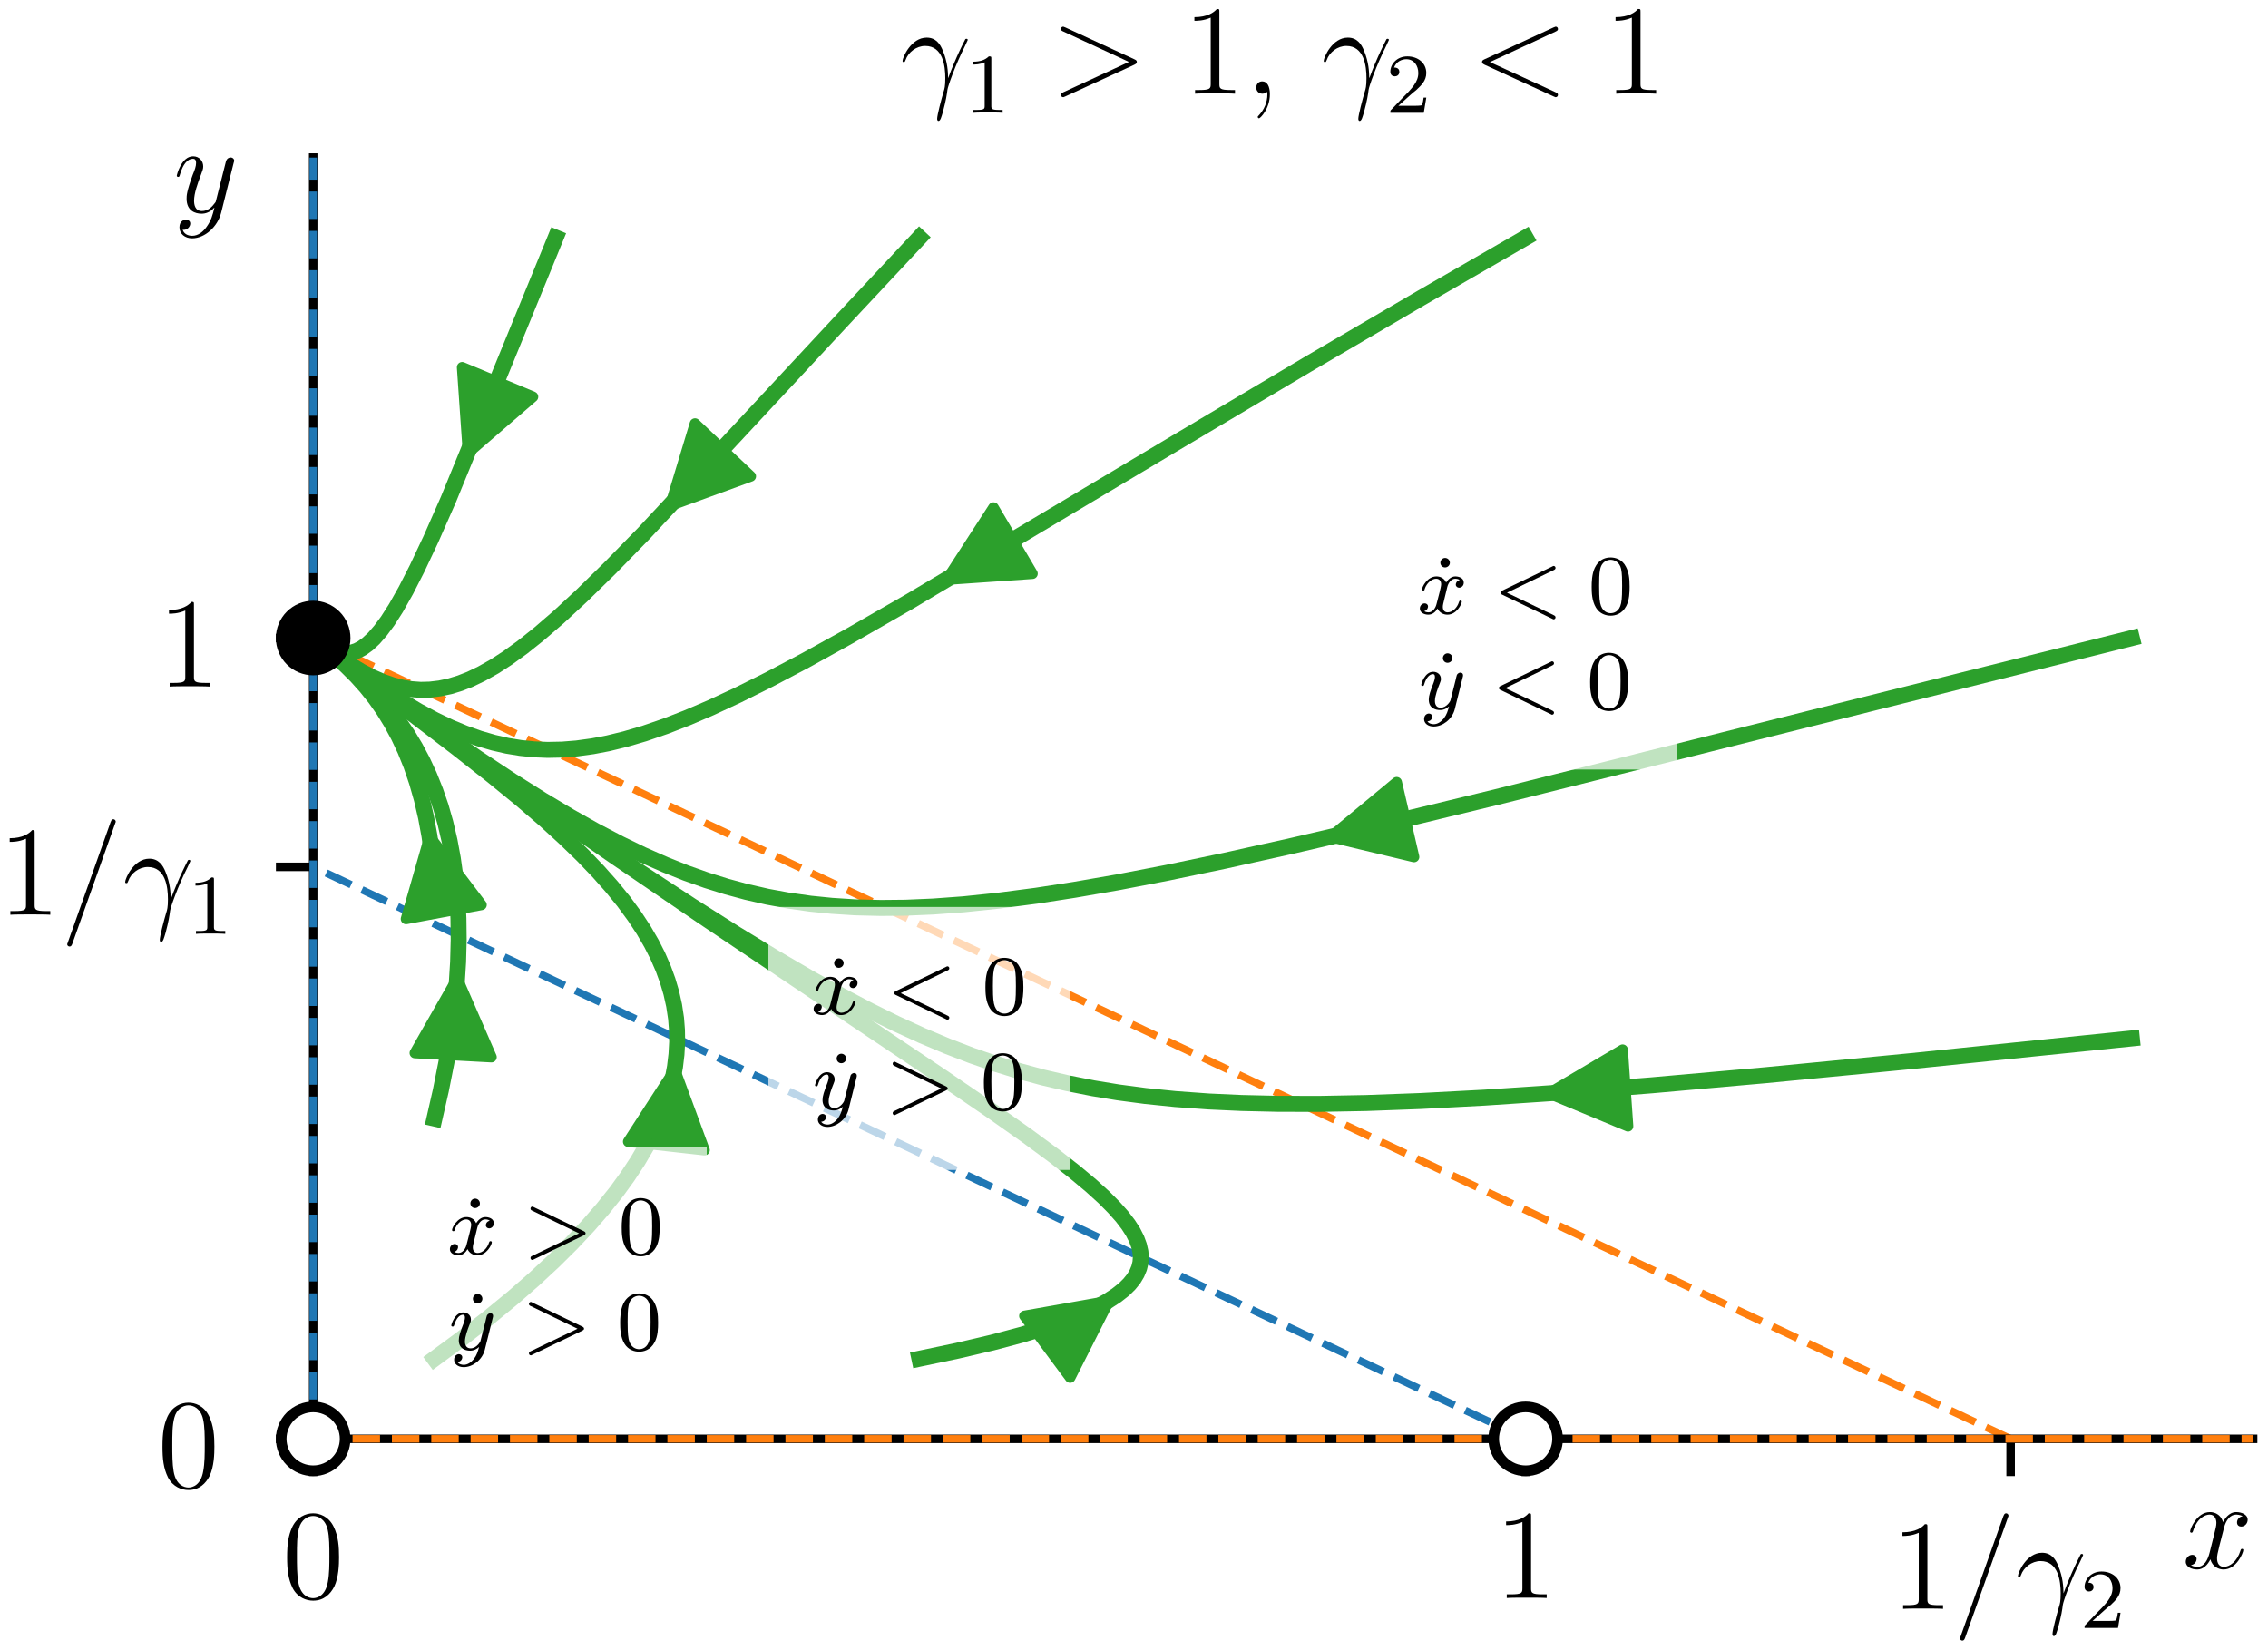 <?xml version="1.0" encoding="UTF-8"?>
<svg xmlns="http://www.w3.org/2000/svg" xmlns:xlink="http://www.w3.org/1999/xlink" width="213" height="155" viewBox="0 0 213 155">
<defs>
<g>
<g id="glyph-0-0">
<path d="M 5.359 -3.828 C 5.359 -4.812 5.297 -5.781 4.859 -6.688 C 4.375 -7.688 3.516 -7.953 2.922 -7.953 C 2.234 -7.953 1.391 -7.609 0.938 -6.609 C 0.609 -5.859 0.484 -5.109 0.484 -3.828 C 0.484 -2.672 0.578 -1.797 1 -0.938 C 1.469 -0.031 2.297 0.25 2.922 0.25 C 3.953 0.25 4.547 -0.375 4.906 -1.062 C 5.328 -1.953 5.359 -3.125 5.359 -3.828 Z M 4.453 -3.969 C 4.453 -3.172 4.453 -2.266 4.312 -1.531 C 4.094 -0.219 3.328 0.016 2.922 0.016 C 2.531 0.016 1.75 -0.203 1.531 -1.5 C 1.406 -2.219 1.406 -3.125 1.406 -3.969 C 1.406 -4.953 1.406 -5.828 1.594 -6.531 C 1.797 -7.344 2.406 -7.703 2.922 -7.703 C 3.375 -7.703 4.062 -7.438 4.297 -6.406 C 4.453 -5.719 4.453 -4.781 4.453 -3.969 Z M 4.453 -3.969 "/>
</g>
<g id="glyph-0-1">
<path d="M 4.906 0 L 4.906 -0.344 L 4.531 -0.344 C 3.484 -0.344 3.438 -0.484 3.438 -0.922 L 3.438 -7.656 C 3.438 -7.938 3.438 -7.953 3.203 -7.953 C 2.922 -7.625 2.312 -7.188 1.094 -7.188 L 1.094 -6.844 C 1.359 -6.844 1.953 -6.844 2.625 -7.141 L 2.625 -0.922 C 2.625 -0.484 2.578 -0.344 1.531 -0.344 L 1.156 -0.344 L 1.156 0 C 1.484 -0.031 2.641 -0.031 3.031 -0.031 C 3.438 -0.031 4.578 -0.031 4.906 0 Z M 4.906 0 "/>
</g>
<g id="glyph-0-2">
<path d="M 2.328 0.047 C 2.328 -0.688 2.078 -1.156 1.609 -1.156 C 1.266 -1.156 1.047 -0.891 1.047 -0.578 C 1.047 -0.266 1.266 0 1.625 0 C 1.812 0 1.938 -0.078 2.016 -0.141 C 2.047 -0.172 2.062 -0.172 2.062 -0.172 C 2.062 -0.172 2.094 -0.016 2.094 0.047 C 2.094 0.812 1.781 1.531 1.25 2.078 C 1.203 2.109 1.188 2.141 1.188 2.188 C 1.188 2.25 1.25 2.312 1.312 2.312 C 1.422 2.312 2.328 1.422 2.328 0.047 Z M 2.328 0.047 "/>
</g>
<g id="glyph-1-0">
<path d="M 4.906 0 L 4.906 -0.344 L 4.531 -0.344 C 3.484 -0.344 3.438 -0.484 3.438 -0.922 L 3.438 -7.656 C 3.438 -7.938 3.438 -7.953 3.203 -7.953 C 2.922 -7.625 2.312 -7.188 1.094 -7.188 L 1.094 -6.844 C 1.359 -6.844 1.953 -6.844 2.625 -7.141 L 2.625 -0.922 C 2.625 -0.484 2.578 -0.344 1.531 -0.344 L 1.156 -0.344 L 1.156 0 C 1.484 -0.031 2.641 -0.031 3.031 -0.031 C 3.438 -0.031 4.578 -0.031 4.906 0 Z M 4.906 0 "/>
</g>
<g id="glyph-2-0">
<path d="M 5.203 -8.734 C 5.203 -8.875 5.078 -8.969 4.984 -8.969 C 4.922 -8.969 4.812 -8.969 4.719 -8.703 L 0.719 2.547 L 0.641 2.766 C 0.641 2.906 0.766 2.984 0.859 2.984 C 0.938 2.984 1.047 2.969 1.125 2.719 L 5.125 -8.516 Z M 5.203 -8.734 "/>
</g>
<g id="glyph-2-1">
<path d="M 6.359 -5.062 C 6.359 -5.062 6.344 -5.156 6.234 -5.156 C 6.234 -5.156 6.156 -5.156 6.125 -5.109 C 6.109 -5.078 5.688 -4.266 5.328 -3.453 C 5.156 -3.047 4.906 -2.516 4.516 -1.453 C 4.5 -2.047 4.469 -2.969 4.016 -4.047 C 3.781 -4.641 3.375 -5.266 2.5 -5.266 C 1.031 -5.266 0.234 -3.391 0.234 -3.078 C 0.234 -2.969 0.312 -2.969 0.344 -2.969 C 0.453 -2.969 0.453 -3 0.516 -3.156 C 0.766 -3.891 1.531 -4.484 2.359 -4.484 C 4.016 -4.484 4.25 -2.625 4.25 -1.453 C 4.25 -0.688 4.172 -0.438 4.094 -0.203 C 3.875 0.531 3.484 2.016 3.484 2.359 C 3.484 2.453 3.516 2.562 3.609 2.562 C 3.797 2.562 3.891 2.156 4.031 1.688 C 4.312 0.641 4.391 0.109 4.453 -0.375 C 4.484 -0.656 5.156 -2.625 6.109 -4.5 C 6.188 -4.703 6.359 -5.016 6.359 -5.062 Z M 6.359 -5.062 "/>
</g>
<g id="glyph-2-2">
<path d="M 5.734 -1.703 C 5.734 -1.766 5.688 -1.812 5.625 -1.812 C 5.516 -1.812 5.5 -1.75 5.469 -1.656 C 5.141 -0.609 4.453 -0.125 3.906 -0.125 C 3.484 -0.125 3.266 -0.438 3.266 -0.922 C 3.266 -1.188 3.312 -1.375 3.5 -2.156 L 3.922 -3.797 C 4.094 -4.5 4.5 -5.031 5.062 -5.031 C 5.062 -5.031 5.422 -5.031 5.672 -4.875 C 5.281 -4.812 5.141 -4.516 5.141 -4.297 C 5.141 -4 5.359 -3.906 5.531 -3.906 C 5.891 -3.906 6.141 -4.219 6.141 -4.547 C 6.141 -5.047 5.562 -5.266 5.062 -5.266 C 4.344 -5.266 3.938 -4.547 3.828 -4.328 C 3.547 -5.219 2.812 -5.266 2.594 -5.266 C 1.375 -5.266 0.734 -3.703 0.734 -3.438 C 0.734 -3.391 0.781 -3.328 0.859 -3.328 C 0.953 -3.328 0.984 -3.406 1 -3.453 C 1.406 -4.781 2.219 -5.031 2.562 -5.031 C 3.094 -5.031 3.203 -4.531 3.203 -4.25 C 3.203 -3.984 3.125 -3.703 2.984 -3.125 L 2.578 -1.5 C 2.406 -0.781 2.062 -0.125 1.422 -0.125 C 1.359 -0.125 1.062 -0.125 0.812 -0.281 C 1.25 -0.359 1.344 -0.719 1.344 -0.859 C 1.344 -1.094 1.156 -1.25 0.938 -1.25 C 0.641 -1.25 0.328 -0.984 0.328 -0.609 C 0.328 -0.109 0.891 0.125 1.406 0.125 C 1.984 0.125 2.391 -0.328 2.641 -0.828 C 2.828 -0.125 3.438 0.125 3.875 0.125 C 5.094 0.125 5.734 -1.453 5.734 -1.703 Z M 5.734 -1.703 "/>
</g>
<g id="glyph-2-3">
<path d="M 5.672 -4.656 C 5.688 -4.703 5.719 -4.781 5.719 -4.859 C 5.719 -5.031 5.562 -5.156 5.391 -5.156 C 5.281 -5.156 5.031 -5.109 4.938 -4.75 L 4.047 -1.234 C 4 -1.016 4 -0.984 3.891 -0.859 C 3.656 -0.531 3.266 -0.125 2.688 -0.125 C 2.016 -0.125 1.953 -0.781 1.953 -1.094 C 1.953 -1.781 2.281 -2.703 2.609 -3.562 C 2.734 -3.906 2.812 -4.078 2.812 -4.312 C 2.812 -4.812 2.453 -5.266 1.859 -5.266 C 0.766 -5.266 0.328 -3.531 0.328 -3.438 C 0.328 -3.391 0.375 -3.328 0.453 -3.328 C 0.562 -3.328 0.578 -3.375 0.625 -3.547 C 0.906 -4.547 1.359 -5.031 1.828 -5.031 C 1.938 -5.031 2.141 -5.031 2.141 -4.641 C 2.141 -4.328 2.016 -3.984 1.828 -3.531 C 1.25 -1.953 1.25 -1.562 1.25 -1.281 C 1.25 -0.141 2.062 0.125 2.656 0.125 C 3 0.125 3.438 0.016 3.844 -0.438 L 3.859 -0.422 C 3.688 0.281 3.562 0.75 3.141 1.344 C 2.828 1.797 2.359 2.203 1.766 2.203 C 1.625 2.203 1.047 2.172 0.875 1.625 C 0.906 1.641 0.984 1.641 0.984 1.641 C 1.344 1.641 1.594 1.328 1.594 1.047 C 1.594 0.781 1.359 0.688 1.188 0.688 C 0.984 0.688 0.578 0.828 0.578 1.406 C 0.578 2.016 1.094 2.438 1.766 2.438 C 2.969 2.438 4.172 1.344 4.5 0.016 Z M 5.672 -4.656 "/>
</g>
<g id="glyph-2-4">
<path d="M 8.109 -2.984 C 8.109 -3.062 8.094 -3.141 7.875 -3.234 L 1.406 -6.219 C 1.25 -6.281 1.203 -6.297 1.203 -6.297 C 1.062 -6.297 0.984 -6.188 0.984 -6.078 C 0.984 -5.938 1.078 -5.891 1.234 -5.828 L 7.375 -2.984 L 1.219 -0.141 C 0.984 -0.031 0.984 0.047 0.984 0.125 C 0.984 0.219 1.062 0.328 1.203 0.328 C 1.203 0.328 1.25 0.328 1.406 0.25 L 7.875 -2.719 C 8.109 -2.828 8.109 -2.906 8.109 -2.984 Z M 8.109 -2.984 "/>
</g>
<g id="glyph-2-5">
<path d="M 8.109 0.109 C 8.109 0.031 8.094 -0.047 7.875 -0.141 L 1.719 -2.969 L 7.875 -5.828 C 8.094 -5.922 8.109 -6 8.109 -6.078 C 8.109 -6.203 8.016 -6.297 7.891 -6.297 C 7.891 -6.297 7.859 -6.281 7.688 -6.219 L 1.219 -3.234 C 1 -3.141 0.984 -3.062 0.984 -2.984 C 0.984 -2.906 0.984 -2.828 1.219 -2.719 L 7.688 0.25 C 7.844 0.328 7.891 0.328 7.891 0.328 C 8.016 0.328 8.109 0.234 8.109 0.109 Z M 8.109 0.109 "/>
</g>
<g id="glyph-3-0">
<path d="M 3.797 -1.422 L 3.547 -1.422 C 3.531 -1.266 3.469 -0.875 3.375 -0.719 C 3.328 -0.656 2.719 -0.656 2.594 -0.656 L 1.172 -0.656 L 2.25 -1.625 C 2.375 -1.75 2.703 -2.016 2.844 -2.125 C 3.328 -2.578 3.797 -3.016 3.797 -3.734 C 3.797 -4.688 3 -5.297 2.016 -5.297 C 1.047 -5.297 0.422 -4.578 0.422 -3.859 C 0.422 -3.469 0.734 -3.422 0.844 -3.422 C 1.016 -3.422 1.266 -3.531 1.266 -3.844 C 1.266 -4.25 0.859 -4.25 0.766 -4.25 C 1 -4.844 1.531 -5.031 1.922 -5.031 C 2.656 -5.031 3.047 -4.406 3.047 -3.734 C 3.047 -2.906 2.469 -2.297 1.516 -1.344 L 0.516 -0.297 C 0.422 -0.219 0.422 -0.203 0.422 0 L 3.562 0 Z M 3.797 -1.422 "/>
</g>
<g id="glyph-3-1">
<path d="M 3.562 0 L 3.562 -0.266 L 3.281 -0.266 C 2.531 -0.266 2.5 -0.359 2.5 -0.656 L 2.5 -5.078 C 2.5 -5.297 2.484 -5.297 2.266 -5.297 C 1.938 -4.984 1.516 -4.797 0.766 -4.797 L 0.766 -4.531 C 0.984 -4.531 1.406 -4.531 1.875 -4.734 L 1.875 -0.656 C 1.875 -0.359 1.844 -0.266 1.094 -0.266 L 0.812 -0.266 L 0.812 0 C 1.141 -0.031 1.828 -0.031 2.188 -0.031 C 2.547 -0.031 3.234 -0.031 3.562 0 Z M 3.562 0 "/>
</g>
<g id="glyph-3-2">
<path d="M 1.625 -4.797 C 1.625 -5.062 1.406 -5.25 1.172 -5.25 C 0.953 -5.25 0.734 -5.062 0.734 -4.797 C 0.734 -4.562 0.922 -4.359 1.172 -4.359 C 1.422 -4.359 1.625 -4.562 1.625 -4.797 Z M 1.625 -4.797 "/>
</g>
<g id="glyph-3-3">
<path d="M 3.891 -2.547 C 3.891 -3.391 3.812 -3.906 3.547 -4.422 C 3.203 -5.125 2.547 -5.297 2.109 -5.297 C 1.109 -5.297 0.734 -4.547 0.625 -4.328 C 0.344 -3.75 0.328 -2.953 0.328 -2.547 C 0.328 -2.016 0.344 -1.219 0.734 -0.578 C 1.094 0.016 1.688 0.172 2.109 0.172 C 2.5 0.172 3.172 0.047 3.578 -0.734 C 3.875 -1.312 3.891 -2.031 3.891 -2.547 Z M 3.188 -2.641 C 3.188 -2.172 3.188 -1.453 3.094 -1 C 2.922 -0.172 2.375 -0.062 2.109 -0.062 C 1.844 -0.062 1.297 -0.188 1.125 -1.016 C 1.031 -1.469 1.031 -2.219 1.031 -2.641 C 1.031 -3.188 1.031 -3.75 1.125 -4.188 C 1.297 -5 1.906 -5.078 2.109 -5.078 C 2.375 -5.078 2.938 -4.938 3.094 -4.219 C 3.188 -3.781 3.188 -3.172 3.188 -2.641 Z M 3.188 -2.641 "/>
</g>
<g id="glyph-4-0">
<path d="M 4.188 -1.141 C 4.188 -1.219 4.125 -1.25 4.062 -1.25 C 3.969 -1.25 3.953 -1.188 3.922 -1.109 C 3.766 -0.578 3.312 -0.141 2.859 -0.141 C 2.594 -0.141 2.406 -0.312 2.406 -0.656 C 2.406 -0.812 2.453 -1 2.562 -1.438 L 2.828 -2.531 C 2.938 -2.953 3.219 -3.297 3.578 -3.297 C 3.625 -3.297 3.828 -3.297 4 -3.172 C 3.641 -3.094 3.625 -2.781 3.625 -2.75 C 3.625 -2.578 3.766 -2.453 3.938 -2.453 C 4.109 -2.453 4.375 -2.594 4.375 -2.938 C 4.375 -3.391 3.875 -3.516 3.578 -3.516 C 3.219 -3.516 2.906 -3.25 2.719 -2.938 C 2.547 -3.359 2.141 -3.516 1.812 -3.516 C 0.938 -3.516 0.453 -2.516 0.453 -2.297 C 0.453 -2.219 0.516 -2.188 0.578 -2.188 C 0.672 -2.188 0.688 -2.234 0.703 -2.328 C 0.891 -2.906 1.375 -3.297 1.781 -3.297 C 2.094 -3.297 2.25 -3.062 2.25 -2.781 C 2.25 -2.625 2.156 -2.25 2.094 -2 L 1.812 -0.906 C 1.703 -0.484 1.422 -0.141 1.062 -0.141 C 1.031 -0.141 0.828 -0.141 0.656 -0.25 C 1.016 -0.344 1.016 -0.688 1.016 -0.688 C 1.016 -0.875 0.875 -0.984 0.703 -0.984 C 0.484 -0.984 0.25 -0.797 0.25 -0.5 C 0.25 -0.125 0.641 0.078 1.047 0.078 C 1.469 0.078 1.766 -0.234 1.906 -0.5 C 2.094 -0.109 2.453 0.078 2.844 0.078 C 3.703 0.078 4.188 -0.922 4.188 -1.141 Z M 4.188 -1.141 "/>
</g>
<g id="glyph-4-1">
<path d="M 5.875 0.328 C 5.875 0.219 5.797 0.172 5.703 0.125 L 1.312 -1.984 L 5.703 -4.109 C 5.797 -4.156 5.875 -4.203 5.875 -4.312 C 5.875 -4.422 5.797 -4.5 5.688 -4.5 C 5.672 -4.5 5.656 -4.5 5.547 -4.438 L 0.875 -2.188 C 0.766 -2.141 0.703 -2.094 0.703 -1.984 C 0.703 -1.891 0.766 -1.844 0.875 -1.797 L 5.547 0.453 C 5.656 0.516 5.672 0.516 5.688 0.516 C 5.797 0.516 5.875 0.438 5.875 0.328 Z M 5.875 0.328 "/>
</g>
<g id="glyph-4-2">
<path d="M 4.125 -3 C 4.156 -3.109 4.156 -3.125 4.156 -3.188 C 4.156 -3.391 4 -3.438 3.906 -3.438 C 3.859 -3.438 3.688 -3.422 3.578 -3.219 C 3.562 -3.172 3.484 -2.891 3.453 -2.719 L 2.969 -0.812 C 2.969 -0.781 2.625 -0.141 2.047 -0.141 C 1.656 -0.141 1.516 -0.438 1.516 -0.781 C 1.516 -1.25 1.781 -1.953 1.969 -2.422 C 2.047 -2.625 2.078 -2.688 2.078 -2.844 C 2.078 -3.281 1.719 -3.516 1.359 -3.516 C 0.562 -3.516 0.234 -2.391 0.234 -2.297 C 0.234 -2.219 0.297 -2.188 0.359 -2.188 C 0.469 -2.188 0.469 -2.234 0.5 -2.312 C 0.703 -3.016 1.047 -3.297 1.328 -3.297 C 1.453 -3.297 1.516 -3.219 1.516 -3.031 C 1.516 -2.859 1.453 -2.672 1.406 -2.531 C 1.078 -1.688 0.938 -1.281 0.938 -0.906 C 0.938 -0.125 1.531 0.078 2 0.078 C 2.375 0.078 2.641 -0.094 2.844 -0.266 C 2.719 0.172 2.641 0.484 2.344 0.875 C 2.078 1.188 1.766 1.406 1.406 1.406 C 1.266 1.406 0.969 1.375 0.812 1.141 C 1.234 1.109 1.266 0.75 1.266 0.703 C 1.266 0.516 1.109 0.406 0.953 0.406 C 0.766 0.406 0.5 0.547 0.5 0.938 C 0.5 1.312 0.844 1.625 1.406 1.625 C 2.219 1.625 3.125 0.969 3.375 0.016 Z M 4.125 -3 "/>
</g>
<g id="glyph-4-3">
<path d="M 5.875 -1.984 C 5.875 -2.094 5.797 -2.141 5.703 -2.188 L 1.031 -4.438 C 0.922 -4.5 0.906 -4.5 0.891 -4.5 C 0.781 -4.5 0.703 -4.422 0.703 -4.312 C 0.703 -4.203 0.766 -4.156 0.875 -4.109 L 5.266 -1.984 L 0.875 0.125 C 0.766 0.172 0.703 0.219 0.703 0.328 C 0.703 0.438 0.781 0.516 0.891 0.516 C 0.906 0.516 0.922 0.516 1.031 0.453 L 5.703 -1.797 C 5.797 -1.844 5.875 -1.891 5.875 -1.984 Z M 5.875 -1.984 "/>
</g>
</g>
<clipPath id="clip-0">
<path clip-rule="nonzero" d="M 29.414 81 L 144 81 L 144 135.145 L 29.414 135.145 Z M 29.414 81 "/>
</clipPath>
<clipPath id="clip-1">
<path clip-rule="nonzero" d="M 29.414 59 L 190 59 L 190 135.145 L 29.414 135.145 Z M 29.414 59 "/>
</clipPath>
<clipPath id="clip-2">
<path clip-rule="nonzero" d="M 29.414 59 L 65 59 L 65 129 L 29.414 129 Z M 29.414 59 "/>
</clipPath>
<clipPath id="clip-3">
<path clip-rule="nonzero" d="M 29.414 58 L 45 58 L 45 107 L 29.414 107 Z M 29.414 58 "/>
</clipPath>
<clipPath id="clip-4">
<path clip-rule="nonzero" d="M 29.414 58 L 42 58 L 42 84 L 29.414 84 Z M 29.414 58 "/>
</clipPath>
<clipPath id="clip-5">
<path clip-rule="nonzero" d="M 29.414 21 L 54 21 L 54 63 L 29.414 63 Z M 29.414 21 "/>
</clipPath>
<clipPath id="clip-6">
<path clip-rule="nonzero" d="M 29.414 21 L 88 21 L 88 66 L 29.414 66 Z M 29.414 21 "/>
</clipPath>
<clipPath id="clip-7">
<path clip-rule="nonzero" d="M 29.414 21 L 145 21 L 145 72 L 29.414 72 Z M 29.414 21 "/>
</clipPath>
<clipPath id="clip-8">
<path clip-rule="nonzero" d="M 29.414 58 L 202 58 L 202 87 L 29.414 87 Z M 29.414 58 "/>
</clipPath>
<clipPath id="clip-9">
<path clip-rule="nonzero" d="M 29.414 59 L 202 59 L 202 105 L 29.414 105 Z M 29.414 59 "/>
</clipPath>
</defs>
<rect x="-21.3" y="-15.5" width="255.6" height="186" fill="rgb(100%, 100%, 100%)" fill-opacity="1"/>
<path fill-rule="nonzero" fill="rgb(100%, 100%, 100%)" fill-opacity="1" d="M 29.414 135.145 L 211.602 135.145 L 211.602 14.801 L 29.414 14.801 Z M 29.414 135.145 "/>
<g clip-path="url(#clip-0)">
<path fill="none" stroke-width="0.7" stroke-linecap="butt" stroke-linejoin="round" stroke="rgb(12.155%, 46.666%, 70.587%)" stroke-opacity="1" stroke-dasharray="2.58 1.116" stroke-miterlimit="10" d="M 145.281 21.354 L 31.414 75.081 " transform="matrix(1, 0, 0, -1, -2, 156.499)"/>
</g>
<g clip-path="url(#clip-1)">
<path fill="none" stroke-width="0.7" stroke-linecap="butt" stroke-linejoin="round" stroke="rgb(100%, 49.802%, 5.489%)" stroke-opacity="1" stroke-dasharray="2.58 1.116" stroke-miterlimit="10" d="M 31.414 96.569 L 190.828 21.354 " transform="matrix(1, 0, 0, -1, -2, 156.499)"/>
</g>
<path fill="none" stroke-width="0.8" stroke-linecap="butt" stroke-linejoin="round" stroke="rgb(0%, 0%, 0%)" stroke-opacity="1" stroke-miterlimit="10" d="M 0.002 -0.001 L 0.002 -3.501 " transform="matrix(1, 0, 0, -1, 29.412, 135.144)"/>
<g fill="rgb(0%, 0%, 0%)" fill-opacity="1">
<use xlink:href="#glyph-0-0" x="26.483" y="150.094"/>
</g>
<path fill="none" stroke-width="0.8" stroke-linecap="butt" stroke-linejoin="round" stroke="rgb(0%, 0%, 0%)" stroke-opacity="1" stroke-miterlimit="10" d="M -0.001 -0.001 L -0.001 -3.501 " transform="matrix(1, 0, 0, -1, 143.282, 135.144)"/>
<g fill="rgb(0%, 0%, 0%)" fill-opacity="1">
<use xlink:href="#glyph-0-1" x="140.353" y="150.094"/>
</g>
<path fill="none" stroke-width="0.8" stroke-linecap="butt" stroke-linejoin="round" stroke="rgb(0%, 0%, 0%)" stroke-opacity="1" stroke-miterlimit="10" d="M -0.001 -0.001 L -0.001 -3.501 " transform="matrix(1, 0, 0, -1, 188.829, 135.144)"/>
<g fill="rgb(0%, 0%, 0%)" fill-opacity="1">
<use xlink:href="#glyph-1-0" x="177.574" y="151.111"/>
</g>
<g fill="rgb(0%, 0%, 0%)" fill-opacity="1">
<use xlink:href="#glyph-2-0" x="183.427" y="151.111"/>
<use xlink:href="#glyph-2-1" x="189.28" y="151.111"/>
</g>
<g fill="rgb(0%, 0%, 0%)" fill-opacity="1">
<use xlink:href="#glyph-3-0" x="195.352" y="152.904"/>
</g>
<path fill="none" stroke-width="0.8" stroke-linecap="butt" stroke-linejoin="round" stroke="rgb(0%, 0%, 0%)" stroke-opacity="1" stroke-miterlimit="10" d="M 0.002 -0.001 L -3.498 -0.001 " transform="matrix(1, 0, 0, -1, 29.412, 135.144)"/>
<g fill="rgb(0%, 0%, 0%)" fill-opacity="1">
<use xlink:href="#glyph-0-0" x="14.777" y="139.702"/>
</g>
<path fill="none" stroke-width="0.8" stroke-linecap="butt" stroke-linejoin="round" stroke="rgb(0%, 0%, 0%)" stroke-opacity="1" stroke-miterlimit="10" d="M 0.002 -0.002 L -3.498 -0.002 " transform="matrix(1, 0, 0, -1, 29.412, 59.928)"/>
<g fill="rgb(0%, 0%, 0%)" fill-opacity="1">
<use xlink:href="#glyph-0-1" x="14.777" y="64.487"/>
</g>
<path fill="none" stroke-width="0.8" stroke-linecap="butt" stroke-linejoin="round" stroke="rgb(0%, 0%, 0%)" stroke-opacity="1" stroke-miterlimit="10" d="M 0.002 0.001 L -3.498 0.001 " transform="matrix(1, 0, 0, -1, 29.412, 81.419)"/>
<g fill="rgb(0%, 0%, 0%)" fill-opacity="1">
<use xlink:href="#glyph-1-0" x="-0.183" y="85.919"/>
</g>
<g fill="rgb(0%, 0%, 0%)" fill-opacity="1">
<use xlink:href="#glyph-2-0" x="5.67" y="85.919"/>
<use xlink:href="#glyph-2-1" x="11.523" y="85.919"/>
</g>
<g fill="rgb(0%, 0%, 0%)" fill-opacity="1">
<use xlink:href="#glyph-3-1" x="17.595" y="87.712"/>
</g>
<g clip-path="url(#clip-2)">
<path fill="none" stroke-width="1.5" stroke-linecap="square" stroke-linejoin="round" stroke="rgb(17.253%, 62.744%, 17.253%)" stroke-opacity="1" stroke-miterlimit="10" d="M 42.801 28.878 L 45.441 30.827 L 47.898 32.741 L 50.18 34.616 L 52.184 36.366 L 54.027 38.077 L 55.672 39.71 L 57.262 41.401 L 58.621 42.968 L 59.895 44.562 L 60.938 45.999 L 61.891 47.444 L 62.742 48.894 L 63.398 50.155 L 63.973 51.413 L 64.457 52.659 L 64.855 53.89 L 65.168 55.104 L 65.391 56.3 L 65.531 57.472 L 65.594 58.62 L 65.578 59.745 L 65.492 60.843 L 65.309 62.062 L 65.043 63.249 L 64.703 64.397 L 64.297 65.511 L 63.77 66.722 L 63.176 67.89 L 62.453 69.136 L 61.59 70.448 L 60.59 71.811 L 59.453 73.21 L 58.188 74.636 L 56.719 76.167 L 55.062 77.772 L 53.164 79.507 L 50.898 81.456 L 48.215 83.647 L 44.844 86.3 L 39.793 90.155 L 32.113 96.022 " transform="matrix(1, 0, 0, -1, -2, 156.499)"/>
</g>
<g clip-path="url(#clip-3)">
<path fill="none" stroke-width="1.5" stroke-linecap="square" stroke-linejoin="round" stroke="rgb(17.253%, 62.744%, 17.253%)" stroke-opacity="1" stroke-miterlimit="10" d="M 42.801 51.44 L 43.402 54.081 L 43.926 56.726 L 44.359 59.343 L 44.664 61.679 L 44.887 63.948 L 45.023 66.14 L 45.078 68.237 L 45.055 70.233 L 44.961 72.12 L 44.781 74.061 L 44.527 75.87 L 44.219 77.538 L 43.828 79.21 L 43.395 80.729 L 42.883 82.218 L 42.309 83.655 L 41.676 85.019 L 41 86.296 L 40.25 87.542 L 39.406 88.78 L 38.504 89.96 L 37.512 91.124 L 36.438 92.253 L 35.242 93.397 L 33.852 94.612 L 32.059 96.065 L 31.512 96.491 " transform="matrix(1, 0, 0, -1, -2, 156.499)"/>
</g>
<g clip-path="url(#clip-4)">
<path fill="none" stroke-width="1.5" stroke-linecap="square" stroke-linejoin="round" stroke="rgb(17.253%, 62.744%, 17.253%)" stroke-opacity="1" stroke-miterlimit="10" d="M 42.801 74.007 L 42.598 76.085 L 42.332 77.995 L 42.012 79.733 L 41.617 81.433 L 41.152 83.065 L 40.629 84.608 L 40.051 86.042 L 39.434 87.354 L 38.758 88.604 L 38.047 89.765 L 37.254 90.894 L 36.395 91.972 L 35.484 92.987 L 34.469 93.999 L 33.316 95.03 L 31.859 96.222 L 31.457 96.534 " transform="matrix(1, 0, 0, -1, -2, 156.499)"/>
</g>
<g clip-path="url(#clip-5)">
<path fill="none" stroke-width="1.5" stroke-linecap="square" stroke-linejoin="round" stroke="rgb(17.253%, 62.744%, 17.253%)" stroke-opacity="1" stroke-miterlimit="10" d="M 54.188 134.179 L 44.102 109.558 L 42.461 105.835 L 41.168 103.093 L 40.121 101.042 L 39.188 99.39 L 38.406 98.167 L 37.734 97.261 L 37.113 96.546 L 36.539 96.011 L 36.008 95.624 L 35.52 95.366 L 35.043 95.21 L 34.59 95.144 L 34.129 95.159 L 33.66 95.253 L 33.152 95.44 L 32.59 95.733 L 31.93 96.175 L 31.445 96.546 " transform="matrix(1, 0, 0, -1, -2, 156.499)"/>
</g>
<g clip-path="url(#clip-6)">
<path fill="none" stroke-width="1.5" stroke-linecap="square" stroke-linejoin="round" stroke="rgb(17.253%, 62.744%, 17.253%)" stroke-opacity="1" stroke-miterlimit="10" d="M 88.348 134.179 L 81.184 126.519 L 62.488 106.421 L 59.266 103.124 L 56.648 100.561 L 54.477 98.55 L 52.633 96.96 L 51.051 95.698 L 49.668 94.698 L 48.445 93.905 L 47.242 93.226 L 46.172 92.71 L 45.207 92.331 L 44.25 92.038 L 43.309 91.839 L 42.391 91.729 L 41.504 91.706 L 40.645 91.769 L 39.773 91.909 L 38.859 92.14 L 37.941 92.46 L 36.977 92.882 L 35.941 93.421 L 34.812 94.101 L 33.535 94.968 L 32.008 96.104 L 31.492 96.507 " transform="matrix(1, 0, 0, -1, -2, 156.499)"/>
</g>
<g clip-path="url(#clip-7)">
<path fill="none" stroke-width="1.5" stroke-linecap="square" stroke-linejoin="round" stroke="rgb(17.253%, 62.744%, 17.253%)" stroke-opacity="1" stroke-miterlimit="10" d="M 145.281 134.179 L 135.465 128.511 L 124.805 122.269 L 112.484 114.948 L 87.438 100.011 L 81.711 96.722 L 77.633 94.468 L 74.203 92.659 L 71.27 91.198 L 68.727 90.015 L 66.496 89.061 L 64.516 88.292 L 62.508 87.601 L 60.723 87.077 L 59.113 86.683 L 57.656 86.405 L 56.168 86.202 L 54.809 86.093 L 53.43 86.065 L 52.172 86.116 L 50.898 86.245 L 49.625 86.452 L 48.359 86.741 L 47.027 87.128 L 45.66 87.612 L 44.277 88.186 L 42.848 88.87 L 41.301 89.698 L 39.641 90.683 L 37.84 91.847 L 35.828 93.241 L 33.527 94.936 L 31.57 96.444 " transform="matrix(1, 0, 0, -1, -2, 156.499)"/>
</g>
<g clip-path="url(#clip-8)">
<path fill="none" stroke-width="1.5" stroke-linecap="square" stroke-linejoin="round" stroke="rgb(17.253%, 62.744%, 17.253%)" stroke-opacity="1" stroke-miterlimit="10" d="M 202.215 96.569 L 177.629 90.421 L 142.473 81.616 L 131.195 78.882 L 123.469 77.081 L 117.047 75.655 L 111.617 74.522 L 106.957 73.624 L 102.906 72.921 L 99.352 72.37 L 95.703 71.894 L 92.492 71.561 L 89.633 71.351 L 87.062 71.241 L 84.738 71.218 L 82.32 71.276 L 80.121 71.417 L 78.102 71.62 L 76.012 71.917 L 74.082 72.272 L 72.094 72.726 L 70.246 73.226 L 68.348 73.819 L 66.41 74.507 L 64.453 75.288 L 62.34 76.222 L 60.238 77.241 L 57.918 78.456 L 55.543 79.792 L 52.953 81.339 L 50.059 83.163 L 46.875 85.269 L 43.398 87.671 L 39.594 90.394 L 35.605 93.347 L 31.832 96.241 " transform="matrix(1, 0, 0, -1, -2, 156.499)"/>
</g>
<g clip-path="url(#clip-9)">
<path fill="none" stroke-width="1.5" stroke-linecap="square" stroke-linejoin="round" stroke="rgb(17.253%, 62.744%, 17.253%)" stroke-opacity="1" stroke-miterlimit="10" d="M 202.215 58.964 L 181.395 56.823 L 167.824 55.511 L 157.141 54.562 L 148.516 53.878 L 141.395 53.401 L 135.41 53.085 L 130.305 52.897 L 125.887 52.815 L 122.016 52.823 L 118.594 52.901 L 115.531 53.042 L 112.391 53.269 L 109.57 53.558 L 107.008 53.897 L 104.66 54.284 L 102.23 54.765 L 99.98 55.288 L 97.66 55.917 L 95.492 56.585 L 93.25 57.358 L 90.941 58.245 L 88.57 59.245 L 86.141 60.358 L 83.648 61.589 L 80.934 63.015 L 78.023 64.64 L 74.781 66.534 L 71.109 68.776 L 66.957 71.409 L 62.199 74.522 L 56.965 78.05 L 51.324 81.944 L 45.637 85.972 L 40.246 89.882 L 35.41 93.491 L 32.512 95.714 " transform="matrix(1, 0, 0, -1, -2, 156.499)"/>
</g>
<path fill="none" stroke-width="1.5" stroke-linecap="square" stroke-linejoin="round" stroke="rgb(17.253%, 62.744%, 17.253%)" stroke-opacity="1" stroke-miterlimit="10" d="M 88.348 28.878 L 91.914 29.628 L 95.195 30.397 L 97.91 31.12 L 100.125 31.792 L 102.086 32.468 L 103.629 33.085 L 104.965 33.706 L 105.98 34.265 L 106.844 34.827 L 107.559 35.39 L 108.062 35.886 L 108.469 36.386 L 108.77 36.89 L 108.98 37.394 L 109.102 37.901 L 109.145 38.409 L 109.102 38.925 L 108.969 39.515 L 108.75 40.112 L 108.406 40.788 L 107.965 41.472 L 107.379 42.237 L 106.621 43.089 L 105.684 44.034 L 104.453 45.151 L 102.895 46.452 L 100.98 47.948 L 98.449 49.815 L 95.117 52.167 L 90.398 55.39 L 81.895 61.089 L 67.965 70.433 L 59.59 76.151 L 52.348 81.19 L 45.863 85.796 L 40.164 89.94 L 35.262 93.604 L 34.785 93.964 " transform="matrix(1, 0, 0, -1, -2, 156.499)"/>
<path fill="none" stroke-width="0.8" stroke-linecap="square" stroke-linejoin="miter" stroke="rgb(0%, 0%, 0%)" stroke-opacity="1" stroke-miterlimit="10" d="M 31.414 21.354 L 31.414 141.698 " transform="matrix(1, 0, 0, -1, -2, 156.499)"/>
<path fill="none" stroke-width="0.8" stroke-linecap="square" stroke-linejoin="miter" stroke="rgb(0%, 0%, 0%)" stroke-opacity="1" stroke-miterlimit="10" d="M 31.414 21.354 L 213.602 21.354 " transform="matrix(1, 0, 0, -1, -2, 156.499)"/>
<g fill="rgb(0%, 0%, 0%)" fill-opacity="1">
<use xlink:href="#glyph-2-2" x="204.95" y="147.292"/>
</g>
<g fill="rgb(0%, 0%, 0%)" fill-opacity="1">
<use xlink:href="#glyph-2-3" x="16.275" y="19.947"/>
</g>
<path fill="none" stroke-width="1" stroke-linecap="round" stroke-linejoin="round" stroke="rgb(17.253%, 62.744%, 17.253%)" stroke-opacity="1" stroke-miterlimit="10" d="M 65.48 56.972 C 65.488 57.026 65.453 56.714 65.379 56.026 " transform="matrix(1, 0, 0, -1, -2, 156.499)"/>
<path fill-rule="nonzero" fill="rgb(17.253%, 62.744%, 17.253%)" fill-opacity="1" stroke-width="1" stroke-linecap="round" stroke-linejoin="round" stroke="rgb(17.253%, 62.744%, 17.253%)" stroke-opacity="1" stroke-miterlimit="10" d="M 61.004 49.269 L 65.379 56.026 L 68.16 48.472 Z M 61.004 49.269 " transform="matrix(1, 0, 0, -1, -2, 156.499)"/>
<path fill="none" stroke-width="1" stroke-linecap="round" stroke-linejoin="round" stroke="rgb(17.253%, 62.744%, 17.253%)" stroke-opacity="1" stroke-miterlimit="10" d="M 44.992 65.491 C 44.996 65.561 44.98 65.265 44.945 64.593 " transform="matrix(1, 0, 0, -1, -2, 156.499)"/>
<path fill-rule="nonzero" fill="rgb(17.253%, 62.744%, 17.253%)" fill-opacity="1" stroke-width="1" stroke-linecap="round" stroke-linejoin="round" stroke="rgb(17.253%, 62.744%, 17.253%)" stroke-opacity="1" stroke-miterlimit="10" d="M 40.965 57.597 L 44.945 64.593 L 48.152 57.21 Z M 40.965 57.597 " transform="matrix(1, 0, 0, -1, -2, 156.499)"/>
<path fill="none" stroke-width="1" stroke-linecap="round" stroke-linejoin="round" stroke="rgb(17.253%, 62.744%, 17.253%)" stroke-opacity="1" stroke-miterlimit="10" d="M 42.18 78.886 C 42.168 78.933 42.227 78.612 42.355 77.929 " transform="matrix(1, 0, 0, -1, -2, 156.499)"/>
<path fill-rule="nonzero" fill="rgb(17.253%, 62.744%, 17.253%)" fill-opacity="1" stroke-width="1" stroke-linecap="round" stroke-linejoin="round" stroke="rgb(17.253%, 62.744%, 17.253%)" stroke-opacity="1" stroke-miterlimit="10" d="M 40.137 70.19 L 42.355 77.929 L 47.215 71.511 Z M 40.137 70.19 " transform="matrix(1, 0, 0, -1, -2, 156.499)"/>
<path fill="none" stroke-width="1" stroke-linecap="round" stroke-linejoin="round" stroke="rgb(17.253%, 62.744%, 17.253%)" stroke-opacity="1" stroke-miterlimit="10" d="M 45.707 113.362 C 45.648 113.218 45.73 113.421 45.961 113.968 " transform="matrix(1, 0, 0, -1, -2, 156.499)"/>
<path fill-rule="nonzero" fill="rgb(17.253%, 62.744%, 17.253%)" fill-opacity="1" stroke-width="1" stroke-linecap="round" stroke-linejoin="round" stroke="rgb(17.253%, 62.744%, 17.253%)" stroke-opacity="1" stroke-miterlimit="10" d="M 52.051 119.229 L 45.961 113.968 L 45.406 121.999 Z M 52.051 119.229 " transform="matrix(1, 0, 0, -1, -2, 156.499)"/>
<path fill="none" stroke-width="1" stroke-linecap="round" stroke-linejoin="round" stroke="rgb(17.253%, 62.744%, 17.253%)" stroke-opacity="1" stroke-miterlimit="10" d="M 64.621 108.667 C 64.473 108.511 64.578 108.62 64.941 109.003 " transform="matrix(1, 0, 0, -1, -2, 156.499)"/>
<path fill-rule="nonzero" fill="rgb(17.253%, 62.744%, 17.253%)" fill-opacity="1" stroke-width="1" stroke-linecap="round" stroke-linejoin="round" stroke="rgb(17.253%, 62.744%, 17.253%)" stroke-opacity="1" stroke-miterlimit="10" d="M 72.504 111.761 L 64.941 109.003 L 67.273 116.71 Z M 72.504 111.761 " transform="matrix(1, 0, 0, -1, -2, 156.499)"/>
<path fill="none" stroke-width="1" stroke-linecap="round" stroke-linejoin="round" stroke="rgb(17.253%, 62.744%, 17.253%)" stroke-opacity="1" stroke-miterlimit="10" d="M 90.867 102.022 C 90.566 101.847 90.59 101.858 90.93 102.061 " transform="matrix(1, 0, 0, -1, -2, 156.499)"/>
<path fill-rule="nonzero" fill="rgb(17.253%, 62.744%, 17.253%)" fill-opacity="1" stroke-width="1" stroke-linecap="round" stroke-linejoin="round" stroke="rgb(17.253%, 62.744%, 17.253%)" stroke-opacity="1" stroke-miterlimit="10" d="M 98.961 102.616 L 90.93 102.061 L 95.305 108.819 Z M 98.961 102.616 " transform="matrix(1, 0, 0, -1, -2, 156.499)"/>
<path fill="none" stroke-width="1" stroke-linecap="round" stroke-linejoin="round" stroke="rgb(17.253%, 62.744%, 17.253%)" stroke-opacity="1" stroke-miterlimit="10" d="M 127.145 77.929 C 126.723 77.831 126.664 77.815 126.969 77.886 " transform="matrix(1, 0, 0, -1, -2, 156.499)"/>
<path fill-rule="nonzero" fill="rgb(17.253%, 62.744%, 17.253%)" fill-opacity="1" stroke-width="1" stroke-linecap="round" stroke-linejoin="round" stroke="rgb(17.253%, 62.744%, 17.253%)" stroke-opacity="1" stroke-miterlimit="10" d="M 134.797 76.011 L 126.969 77.886 L 133.168 83.022 Z M 134.797 76.011 " transform="matrix(1, 0, 0, -1, -2, 156.499)"/>
<path fill="none" stroke-width="1" stroke-linecap="round" stroke-linejoin="round" stroke="rgb(17.253%, 62.744%, 17.253%)" stroke-opacity="1" stroke-miterlimit="10" d="M 147.414 53.8 C 147.059 53.776 147.074 53.776 147.461 53.804 " transform="matrix(1, 0, 0, -1, -2, 156.499)"/>
<path fill-rule="nonzero" fill="rgb(17.253%, 62.744%, 17.253%)" fill-opacity="1" stroke-width="1" stroke-linecap="round" stroke-linejoin="round" stroke="rgb(17.253%, 62.744%, 17.253%)" stroke-opacity="1" stroke-miterlimit="10" d="M 154.895 50.718 L 147.461 53.804 L 154.387 57.901 Z M 154.895 50.718 " transform="matrix(1, 0, 0, -1, -2, 156.499)"/>
<path fill="none" stroke-width="1" stroke-linecap="round" stroke-linejoin="round" stroke="rgb(17.253%, 62.744%, 17.253%)" stroke-opacity="1" stroke-miterlimit="10" d="M 106.941 34.897 C 106.973 34.921 106.703 34.722 106.137 34.3 " transform="matrix(1, 0, 0, -1, -2, 156.499)"/>
<path fill-rule="nonzero" fill="rgb(17.253%, 62.744%, 17.253%)" fill-opacity="1" stroke-width="1" stroke-linecap="round" stroke-linejoin="round" stroke="rgb(17.253%, 62.744%, 17.253%)" stroke-opacity="1" stroke-miterlimit="10" d="M 98.211 32.897 L 106.137 34.3 L 102.504 27.116 Z M 98.211 32.897 " transform="matrix(1, 0, 0, -1, -2, 156.499)"/>
<path fill-rule="nonzero" fill="rgb(100%, 100%, 100%)" fill-opacity="0.7" d="M 129.098 72.277 L 157.465 72.277 L 157.465 47.578 L 129.098 47.578 Z M 129.098 72.277 "/>
<g fill="rgb(0%, 0%, 0%)" fill-opacity="1">
<use xlink:href="#glyph-3-2" x="134.54" y="57.657"/>
</g>
<g fill="rgb(0%, 0%, 0%)" fill-opacity="1">
<use xlink:href="#glyph-4-0" x="133.097" y="57.657"/>
</g>
<g fill="rgb(0%, 0%, 0%)" fill-opacity="1">
<use xlink:href="#glyph-4-1" x="140.215" y="57.657"/>
</g>
<g fill="rgb(0%, 0%, 0%)" fill-opacity="1">
<use xlink:href="#glyph-3-3" x="149.155" y="57.657"/>
</g>
<g fill="rgb(0%, 0%, 0%)" fill-opacity="1">
<use xlink:href="#glyph-3-2" x="134.776" y="66.614"/>
</g>
<g fill="rgb(0%, 0%, 0%)" fill-opacity="1">
<use xlink:href="#glyph-4-2" x="133.246" y="66.614"/>
</g>
<g fill="rgb(0%, 0%, 0%)" fill-opacity="1">
<use xlink:href="#glyph-4-1" x="140.07" y="66.614"/>
</g>
<g fill="rgb(0%, 0%, 0%)" fill-opacity="1">
<use xlink:href="#glyph-3-3" x="149.009" y="66.614"/>
</g>
<path fill-rule="nonzero" fill="rgb(100%, 100%, 100%)" fill-opacity="0.7" d="M 38 132.449 L 66.371 132.449 L 66.371 107.75 L 38 107.75 Z M 38 132.449 "/>
<g fill="rgb(0%, 0%, 0%)" fill-opacity="1">
<use xlink:href="#glyph-3-2" x="43.445" y="117.829"/>
</g>
<g fill="rgb(0%, 0%, 0%)" fill-opacity="1">
<use xlink:href="#glyph-4-0" x="42.002" y="117.829"/>
</g>
<g fill="rgb(0%, 0%, 0%)" fill-opacity="1">
<use xlink:href="#glyph-4-3" x="49.12" y="117.829"/>
</g>
<g fill="rgb(0%, 0%, 0%)" fill-opacity="1">
<use xlink:href="#glyph-3-3" x="58.06" y="117.829"/>
</g>
<g fill="rgb(0%, 0%, 0%)" fill-opacity="1">
<use xlink:href="#glyph-3-2" x="43.68" y="126.786"/>
</g>
<g fill="rgb(0%, 0%, 0%)" fill-opacity="1">
<use xlink:href="#glyph-4-2" x="42.15" y="126.786"/>
</g>
<g fill="rgb(0%, 0%, 0%)" fill-opacity="1">
<use xlink:href="#glyph-4-3" x="48.974" y="126.786"/>
</g>
<g fill="rgb(0%, 0%, 0%)" fill-opacity="1">
<use xlink:href="#glyph-3-3" x="57.913" y="126.786"/>
</g>
<path fill-rule="nonzero" fill="rgb(100%, 100%, 100%)" fill-opacity="0.7" d="M 72.164 109.887 L 100.531 109.887 L 100.531 85.188 L 72.164 85.188 Z M 72.164 109.887 "/>
<g fill="rgb(0%, 0%, 0%)" fill-opacity="1">
<use xlink:href="#glyph-3-2" x="77.605" y="95.264"/>
</g>
<g fill="rgb(0%, 0%, 0%)" fill-opacity="1">
<use xlink:href="#glyph-4-0" x="76.162" y="95.264"/>
</g>
<g fill="rgb(0%, 0%, 0%)" fill-opacity="1">
<use xlink:href="#glyph-4-1" x="83.28" y="95.264"/>
</g>
<g fill="rgb(0%, 0%, 0%)" fill-opacity="1">
<use xlink:href="#glyph-3-3" x="92.22" y="95.264"/>
</g>
<g fill="rgb(0%, 0%, 0%)" fill-opacity="1">
<use xlink:href="#glyph-3-2" x="77.84" y="104.222"/>
</g>
<g fill="rgb(0%, 0%, 0%)" fill-opacity="1">
<use xlink:href="#glyph-4-2" x="76.31" y="104.222"/>
</g>
<g fill="rgb(0%, 0%, 0%)" fill-opacity="1">
<use xlink:href="#glyph-4-3" x="83.134" y="104.222"/>
</g>
<g fill="rgb(0%, 0%, 0%)" fill-opacity="1">
<use xlink:href="#glyph-3-3" x="92.073" y="104.222"/>
</g>
<g fill="rgb(0%, 0%, 0%)" fill-opacity="1">
<use xlink:href="#glyph-2-1" x="84.529" y="8.799"/>
</g>
<g fill="rgb(0%, 0%, 0%)" fill-opacity="1">
<use xlink:href="#glyph-3-1" x="90.601" y="10.592"/>
</g>
<g fill="rgb(0%, 0%, 0%)" fill-opacity="1">
<use xlink:href="#glyph-2-4" x="98.654" y="8.799"/>
</g>
<g fill="rgb(0%, 0%, 0%)" fill-opacity="1">
<use xlink:href="#glyph-1-0" x="111.079" y="8.799"/>
</g>
<g fill="rgb(0%, 0%, 0%)" fill-opacity="1">
<use xlink:href="#glyph-0-2" x="116.933" y="8.799"/>
</g>
<g fill="rgb(0%, 0%, 0%)" fill-opacity="1">
<use xlink:href="#glyph-2-1" x="124.082" y="8.799"/>
</g>
<g fill="rgb(0%, 0%, 0%)" fill-opacity="1">
<use xlink:href="#glyph-3-0" x="130.154" y="10.592"/>
</g>
<g fill="rgb(0%, 0%, 0%)" fill-opacity="1">
<use xlink:href="#glyph-2-5" x="138.207" y="8.799"/>
</g>
<g fill="rgb(0%, 0%, 0%)" fill-opacity="1">
<use xlink:href="#glyph-1-0" x="150.632" y="8.799"/>
</g>
<path fill="none" stroke-width="0.7" stroke-linecap="butt" stroke-linejoin="round" stroke="rgb(12.155%, 46.666%, 70.587%)" stroke-opacity="1" stroke-dasharray="2.58 1.116" stroke-miterlimit="10" d="M 31.414 21.354 L 31.414 141.698 " transform="matrix(1, 0, 0, -1, -2, 156.499)"/>
<path fill="none" stroke-width="0.7" stroke-linecap="butt" stroke-linejoin="round" stroke="rgb(100%, 49.802%, 5.489%)" stroke-opacity="1" stroke-dasharray="2.58 1.116" stroke-miterlimit="10" d="M 31.414 21.354 L 213.602 21.354 " transform="matrix(1, 0, 0, -1, -2, 156.499)"/>
<path fill-rule="nonzero" fill="rgb(100%, 100%, 100%)" fill-opacity="1" stroke-width="1" stroke-linecap="butt" stroke-linejoin="round" stroke="rgb(0%, 0%, 0%)" stroke-opacity="1" stroke-miterlimit="10" d="M 0.002 -3.001 C 0.795 -3.001 1.56 -2.685 2.123 -2.122 C 2.685 -1.56 3.002 -0.794 3.002 -0.001 C 3.002 0.796 2.685 1.558 2.123 2.12 C 1.56 2.683 0.795 2.999 0.002 2.999 C -0.795 2.999 -1.561 2.683 -2.123 2.12 C -2.686 1.558 -3.002 0.796 -3.002 -0.001 C -3.002 -0.794 -2.686 -1.56 -2.123 -2.122 C -1.561 -2.685 -0.795 -3.001 0.002 -3.001 Z M 0.002 -3.001 " transform="matrix(1, 0, 0, -1, 29.412, 135.144)"/>
<path fill-rule="nonzero" fill="rgb(100%, 100%, 100%)" fill-opacity="1" stroke-width="1" stroke-linecap="butt" stroke-linejoin="round" stroke="rgb(0%, 0%, 0%)" stroke-opacity="1" stroke-miterlimit="10" d="M -0.001 -3.001 C 0.796 -3.001 1.558 -2.685 2.121 -2.122 C 2.683 -1.56 2.999 -0.794 2.999 -0.001 C 2.999 0.796 2.683 1.558 2.121 2.12 C 1.558 2.683 0.796 2.999 -0.001 2.999 C -0.793 2.999 -1.559 2.683 -2.122 2.12 C -2.684 1.558 -3.001 0.796 -3.001 -0.001 C -3.001 -0.794 -2.684 -1.56 -2.122 -2.122 C -1.559 -2.685 -0.793 -3.001 -0.001 -3.001 Z M -0.001 -3.001 " transform="matrix(1, 0, 0, -1, 143.282, 135.144)"/>
<path fill-rule="nonzero" fill="rgb(0%, 0%, 0%)" fill-opacity="1" stroke-width="1" stroke-linecap="butt" stroke-linejoin="round" stroke="rgb(0%, 0%, 0%)" stroke-opacity="1" stroke-miterlimit="10" d="M 0.002 -3.002 C 0.795 -3.002 1.56 -2.685 2.123 -2.123 C 2.685 -1.56 3.002 -0.795 3.002 -0.002 C 3.002 0.795 2.685 1.561 2.123 2.123 C 1.56 2.686 0.795 3.002 0.002 3.002 C -0.795 3.002 -1.561 2.686 -2.123 2.123 C -2.686 1.561 -3.002 0.795 -3.002 -0.002 C -3.002 -0.795 -2.686 -1.56 -2.123 -2.123 C -1.561 -2.685 -0.795 -3.002 0.002 -3.002 Z M 0.002 -3.002 " transform="matrix(1, 0, 0, -1, 29.412, 59.928)"/>
</svg>
